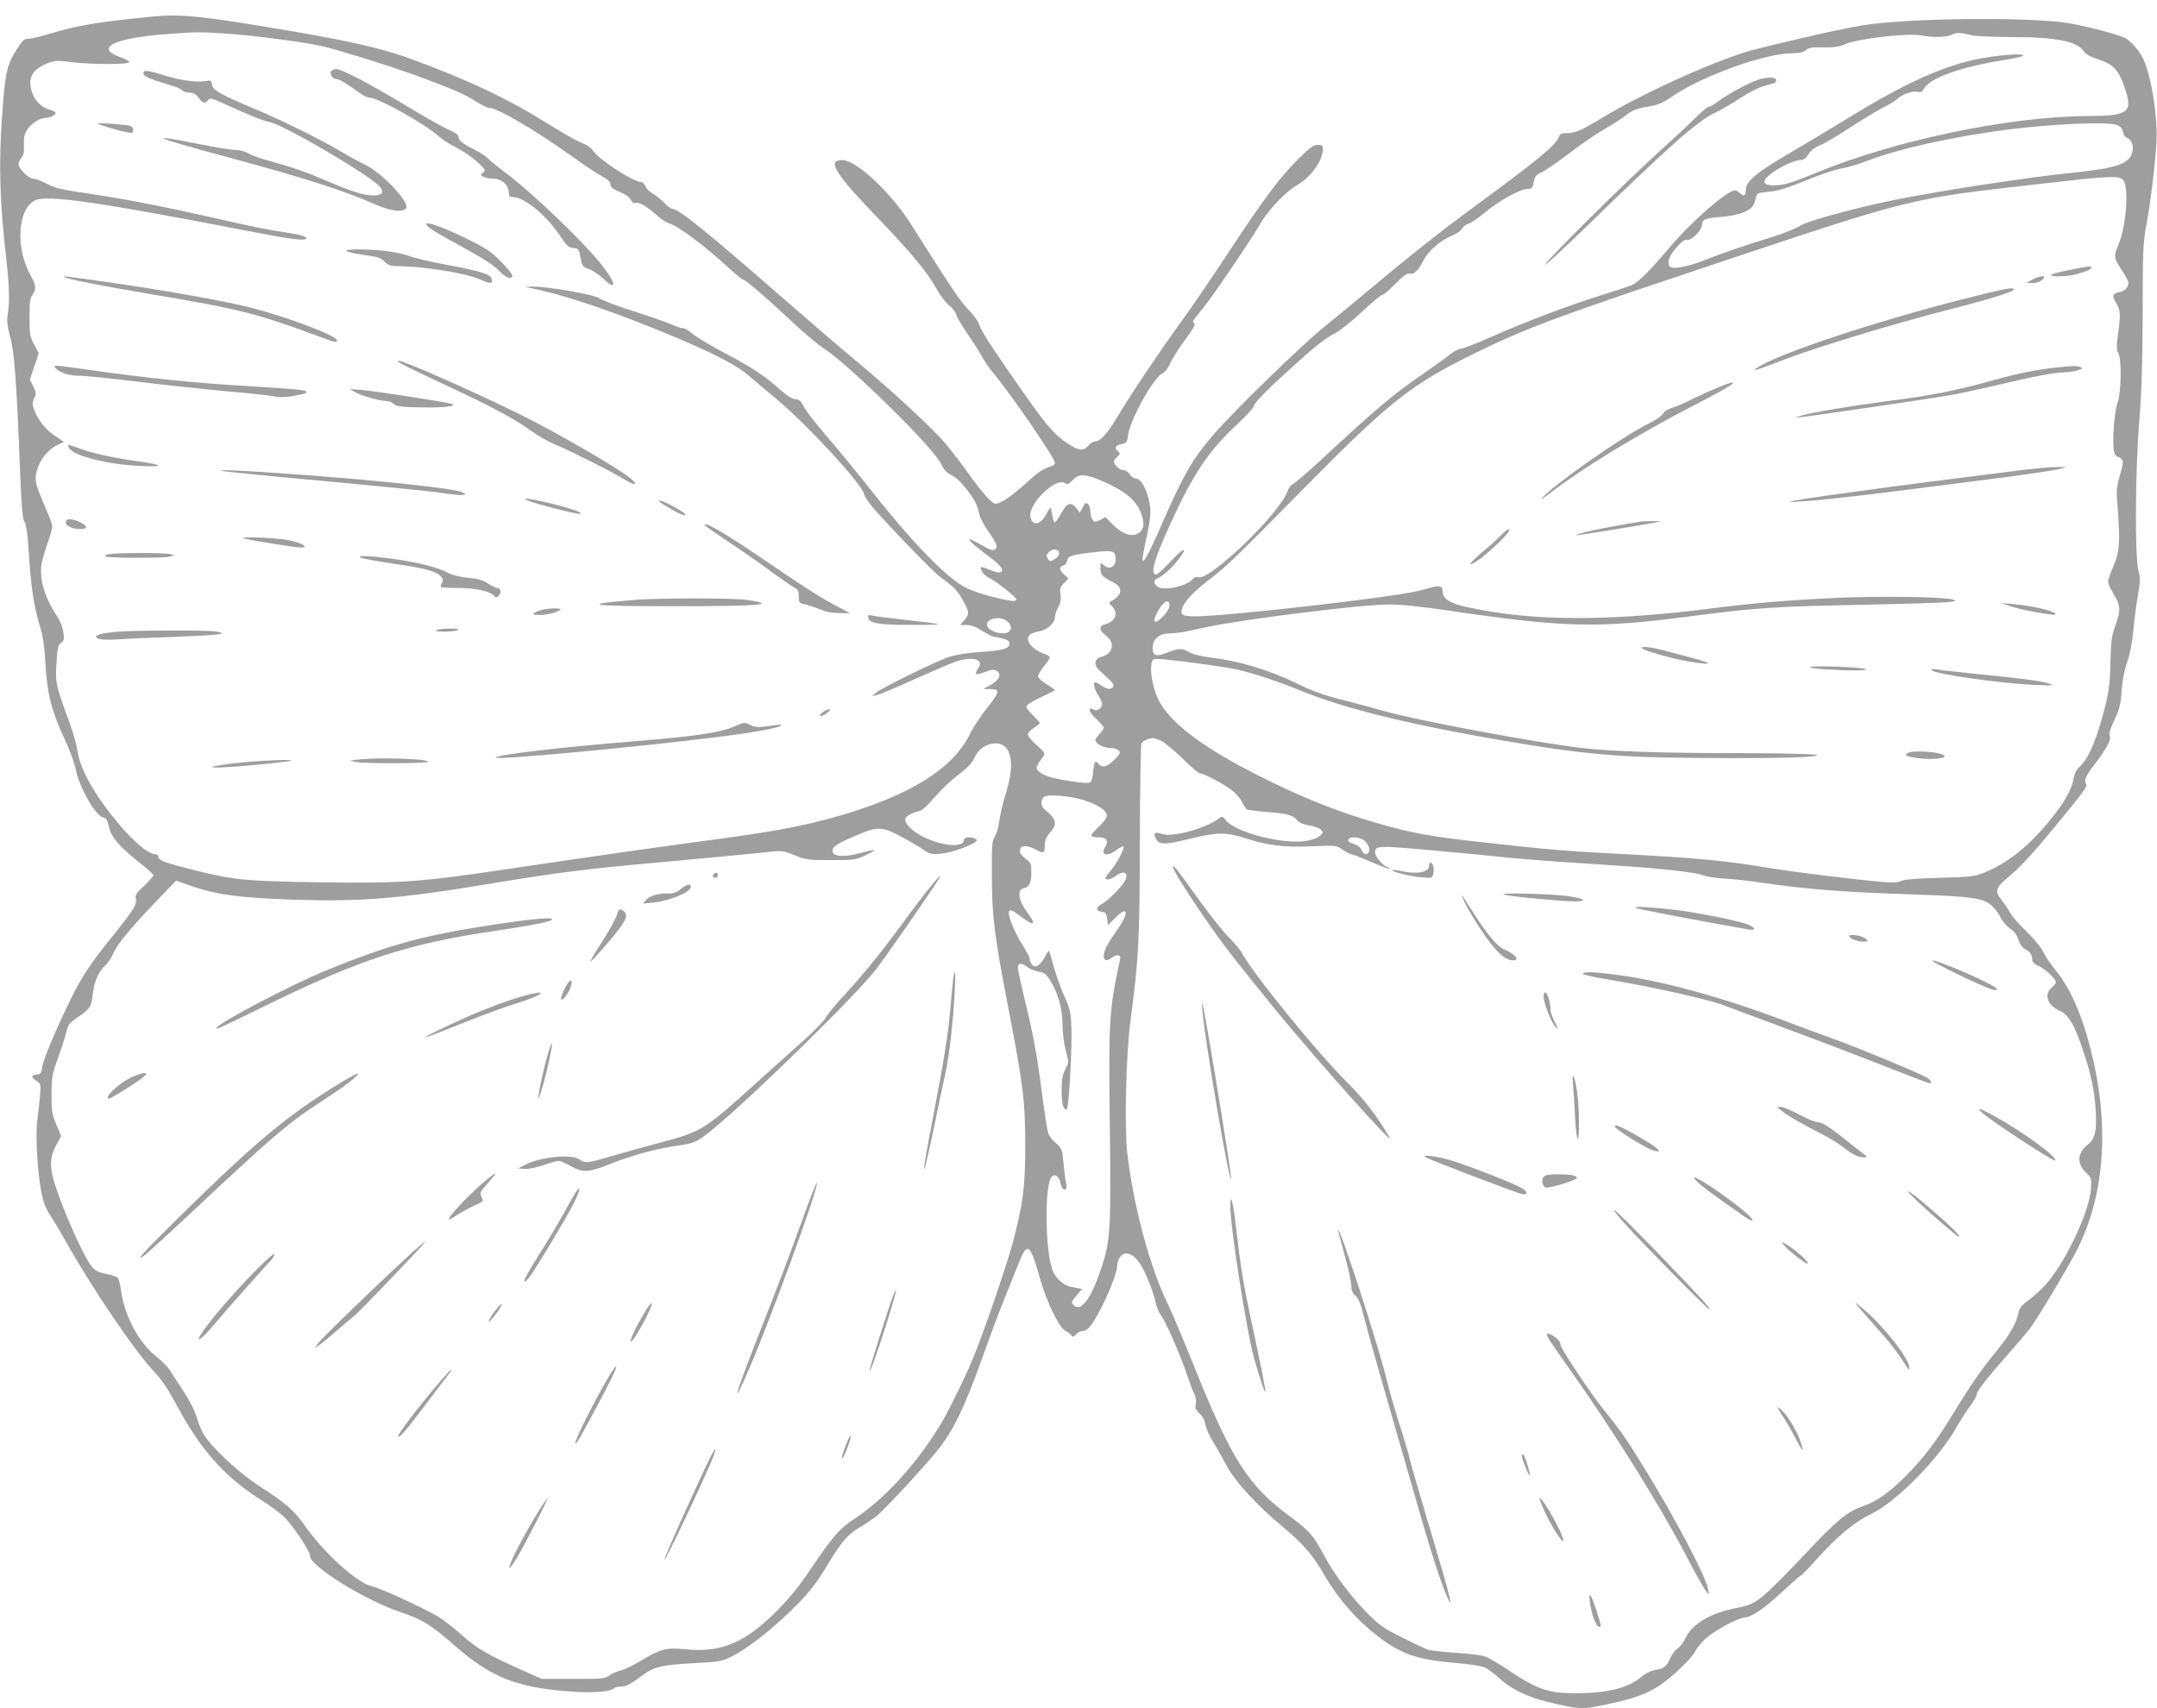 <?xml version="1.0" standalone="no"?>
<!DOCTYPE svg PUBLIC "-//W3C//DTD SVG 20010904//EN"
 "http://www.w3.org/TR/2001/REC-SVG-20010904/DTD/svg10.dtd">
<svg version="1.0" xmlns="http://www.w3.org/2000/svg"
 width="1280pt" height="1014pt" viewBox="0 0 1280 1014"
 preserveAspectRatio="xMidYMid meet">
<g transform="translate(0,1014) scale(0.1,-0.1)"
fill="#9e9e9e" stroke="none">
<path d="M920 10043 c-332 -32 -453 -52 -624 -103 -55 -17 -112 -30 -128 -30
-24 0 -35 -10 -68 -62 -57 -88 -69 -138 -85 -358 -24 -321 -18 -531 23 -895
18 -158 20 -250 7 -326 -5 -33 -2 -64 13 -120 28 -98 40 -265 62 -829 8 -195
14 -260 25 -277 11 -16 19 -73 26 -185 12 -198 30 -316 64 -428 20 -65 29
-121 35 -235 11 -180 36 -276 115 -445 29 -63 58 -141 64 -174 20 -107 119
-281 164 -288 17 -2 24 -14 34 -57 13 -61 64 -119 191 -219 39 -31 72 -61 72
-67 0 -6 -25 -34 -55 -63 -47 -43 -54 -56 -49 -77 8 -33 -11 -64 -141 -225
-124 -154 -175 -229 -239 -358 -83 -166 -168 -366 -175 -412 -5 -40 -9 -45
-34 -48 -34 -4 -34 -15 -1 -37 26 -17 27 -19 21 -94 -4 -42 -11 -107 -16 -146
-12 -85 2 -316 26 -429 11 -54 27 -94 49 -126 18 -27 66 -106 105 -177 148
-261 383 -609 498 -737 69 -75 87 -102 167 -248 139 -252 282 -407 501 -542
50 -31 110 -78 133 -104 60 -68 140 -192 140 -218 0 -60 326 -262 538 -333
131 -45 176 -72 322 -200 214 -186 363 -246 675 -270 132 -11 247 -3 268 18 6
6 24 11 40 11 34 0 52 9 129 66 71 52 112 62 315 73 142 8 157 10 215 39 87
43 224 149 340 261 114 110 156 162 233 290 78 130 118 176 189 217 34 20 80
51 103 70 45 37 282 293 355 384 94 116 161 255 263 540 42 118 99 271 127
340 28 69 67 168 88 220 57 145 70 137 132 -80 38 -135 113 -290 148 -307 13
-7 30 -19 36 -27 10 -14 13 -13 29 4 10 11 28 20 41 20 30 0 61 42 118 156 49
98 86 201 86 236 0 13 7 34 16 46 26 37 71 26 110 -25 34 -44 90 -181 103
-249 4 -23 19 -57 33 -75 29 -39 126 -263 156 -361 12 -37 29 -82 38 -99 10
-20 14 -43 10 -62 -5 -25 -1 -35 22 -57 19 -17 31 -40 35 -66 4 -22 25 -69 47
-104 22 -36 58 -99 80 -141 50 -94 185 -241 340 -368 115 -96 170 -160 240
-281 81 -140 191 -266 318 -363 137 -105 232 -138 458 -157 76 -6 154 -18 173
-26 19 -8 58 -37 88 -65 63 -60 168 -112 278 -138 209 -50 210 -50 383 -12
135 29 213 57 284 103 78 51 194 161 219 209 10 20 39 55 65 78 52 45 194 121
228 121 38 0 120 56 224 154 57 53 106 96 110 96 4 0 50 48 102 106 117 129
216 211 312 257 156 75 413 339 518 532 19 33 51 83 72 111 21 28 38 58 38 66
0 21 54 90 180 233 58 66 119 138 136 160 44 57 234 375 281 470 167 333 193
749 76 1200 -51 198 -122 356 -201 451 -27 32 -61 83 -76 112 -16 32 -57 82
-102 125 -42 40 -84 88 -94 107 -10 19 -32 52 -49 74 -47 59 -42 75 47 149 75
63 154 151 361 406 80 99 99 127 90 138 -15 18 -2 48 55 122 67 88 96 143 86
162 -7 12 1 39 27 95 31 67 38 94 43 174 5 61 16 122 33 170 17 49 30 117 37
190 5 63 18 157 27 208 14 81 15 99 2 150 -21 86 -18 594 6 887 14 170 19 336
20 635 0 370 2 415 22 525 26 139 52 359 60 495 8 142 -29 378 -76 485 -22 49
-74 111 -110 129 -50 26 -287 85 -381 95 -294 31 -919 21 -1175 -19 -110 -17
-429 -89 -650 -146 -201 -52 -650 -253 -890 -399 -132 -80 -166 -95 -216 -95
-32 0 -41 -4 -48 -22 -20 -52 -131 -143 -541 -443 -160 -118 -366 -281 -555
-440 -99 -83 -236 -196 -305 -252 -136 -111 -520 -485 -643 -626 -132 -153
-179 -234 -318 -550 -77 -177 -109 -233 -109 -194 0 9 9 57 19 105 32 144 34
184 17 252 -19 72 -49 120 -76 120 -11 0 -27 11 -36 25 -10 15 -26 25 -40 25
-20 0 -54 32 -54 52 0 4 9 16 20 26 18 17 19 20 5 32 -24 20 -17 37 19 44 31
6 34 10 40 52 12 93 151 343 203 367 15 7 34 31 48 62 12 27 52 90 88 139 48
64 63 92 54 98 -14 9 -14 8 56 94 58 72 292 417 338 499 44 78 151 190 217
227 81 46 152 145 152 213 0 21 -5 25 -31 25 -25 0 -46 -16 -118 -87 -112
-113 -196 -225 -412 -553 -96 -146 -223 -332 -283 -414 -125 -172 -299 -432
-376 -561 -58 -98 -101 -145 -131 -145 -11 0 -29 -11 -41 -25 -30 -35 -56 -31
-126 15 -78 52 -129 113 -285 337 -172 247 -224 327 -237 368 -6 20 -35 59
-64 88 -47 47 -107 137 -336 500 -123 195 -328 387 -413 387 -92 0 -43 -79
216 -348 190 -197 291 -319 344 -415 20 -38 54 -82 74 -98 21 -16 40 -42 44
-57 3 -15 33 -65 65 -112 33 -47 72 -107 86 -135 15 -27 45 -72 69 -100 101
-120 365 -504 365 -532 0 -8 -8 -16 -17 -19 -57 -18 -79 -33 -159 -106 -86
-77 -147 -118 -177 -118 -20 0 -81 68 -164 185 -39 55 -98 131 -130 170 -78
92 -317 314 -533 493 -96 80 -296 252 -445 382 -431 377 -608 520 -643 520 -9
0 -33 17 -52 38 -20 20 -50 45 -68 54 -18 9 -37 29 -42 43 -5 14 -17 25 -26
25 -46 0 -250 133 -285 186 -11 17 -38 35 -67 46 -27 10 -114 59 -193 109
-250 156 -482 266 -839 396 -168 61 -392 110 -832 182 -392 65 -527 78 -668
64z m430 -103 c159 -11 463 -51 562 -74 102 -24 382 -111 543 -169 214 -78
302 -115 369 -159 33 -21 69 -38 79 -38 48 0 271 -131 493 -289 71 -51 150
-104 176 -117 30 -15 48 -31 50 -45 3 -23 9 -28 73 -56 22 -10 44 -28 50 -41
5 -12 16 -20 23 -17 22 8 62 -14 119 -64 30 -27 67 -52 82 -56 51 -13 215
-135 355 -265 42 -38 80 -70 86 -70 14 0 125 -95 280 -240 74 -70 160 -143
190 -162 75 -48 204 -162 389 -342 185 -182 298 -308 321 -359 12 -27 30 -44
59 -59 26 -13 59 -44 91 -87 47 -62 60 -89 74 -152 3 -14 25 -55 49 -90 54
-79 60 -94 42 -109 -12 -10 -28 -5 -79 24 -35 20 -67 36 -71 36 -15 0 21 -34
90 -85 83 -62 110 -90 100 -105 -8 -14 -34 -9 -87 14 -29 12 -38 13 -38 4 1
-19 21 -43 50 -58 50 -26 160 -114 160 -127 0 -10 -9 -12 -37 -8 -90 15 -202
48 -258 75 -111 53 -322 270 -564 578 -77 97 -194 240 -260 317 -67 77 -131
159 -142 183 -15 30 -27 42 -43 42 -25 0 -53 18 -121 78 -74 66 -152 116 -309
199 -77 41 -161 91 -186 111 -24 21 -50 36 -57 34 -7 -1 -36 8 -65 21 -29 13
-132 49 -229 80 -97 31 -187 65 -201 76 -27 22 -314 72 -397 70 l-46 -1 45
-10 c208 -43 516 -149 860 -295 238 -101 354 -163 426 -225 33 -29 108 -92
166 -140 172 -142 500 -498 515 -558 3 -14 21 -44 41 -68 65 -81 360 -387 406
-422 91 -68 101 -78 133 -131 46 -79 48 -92 17 -128 l-26 -31 39 0 c27 0 55
-10 93 -35 30 -19 61 -35 70 -35 8 0 32 -5 53 -11 27 -7 37 -15 37 -30 0 -29
-39 -40 -175 -49 -76 -5 -144 -16 -185 -30 -76 -25 -394 -181 -430 -211 l-25
-21 30 7 c17 4 118 46 225 95 107 48 217 95 244 104 100 32 166 13 132 -39
-26 -40 -19 -46 35 -25 38 15 55 18 70 10 38 -21 20 -59 -46 -93 l-30 -16 43
-1 c59 0 55 -18 -23 -115 -35 -44 -81 -114 -101 -155 -101 -204 -356 -362
-780 -484 -216 -62 -392 -94 -824 -151 -254 -34 -647 -90 -1150 -165 -505 -75
-624 -84 -1100 -77 -435 7 -507 13 -730 68 -189 47 -230 62 -230 83 0 9 -8 16
-18 16 -54 0 -187 127 -308 296 -90 125 -143 234 -154 316 -5 36 -26 111 -46
165 -85 232 -86 238 -79 356 6 92 10 109 28 122 17 12 19 21 13 62 -3 28 -19
67 -36 93 -74 112 -107 219 -94 310 4 25 20 80 35 123 16 43 29 89 29 102 0
13 -21 69 -46 125 -25 56 -49 120 -51 141 -11 78 53 185 130 219 l37 17 -55
37 c-57 37 -105 100 -125 162 -9 26 -8 39 3 61 13 24 13 31 -5 69 l-21 41 27
79 26 78 -27 51 c-25 46 -28 60 -28 160 0 89 3 115 18 135 23 33 21 57 -8 109
-94 163 -83 396 21 451 67 36 368 -7 1256 -179 249 -49 341 -61 354 -49 11 12
-31 25 -116 38 -98 13 -195 33 -441 89 -287 65 -522 111 -727 141 -165 24
-202 32 -253 59 -33 17 -70 31 -83 31 -27 0 -86 60 -86 87 0 9 8 25 17 36 13
14 17 33 15 75 -2 43 2 65 18 90 23 37 75 72 108 72 27 0 62 17 62 30 0 5 -17
14 -38 20 -63 17 -112 86 -112 160 0 51 35 89 106 116 40 15 56 16 133 6 120
-16 354 -16 349 0 -2 6 -25 19 -50 27 -165 57 -41 117 290 140 157 12 183 12
342 1z m10355 -10 c22 -5 126 -9 231 -10 267 0 390 -25 430 -85 11 -17 38 -32
85 -47 87 -28 119 -61 153 -156 57 -161 34 -180 -224 -181 -460 -3 -1137 -145
-1593 -333 -156 -64 -201 -78 -260 -78 -64 0 -74 22 -26 62 47 40 146 88 181
88 21 0 33 9 50 35 15 23 38 41 67 52 24 9 105 57 180 106 75 49 163 102 195
118 33 16 69 38 81 49 30 29 93 52 124 45 21 -4 29 0 42 24 34 58 220 125 461
163 98 16 133 25 122 31 -25 14 -223 -9 -333 -38 -199 -53 -411 -155 -708
-338 -92 -57 -243 -147 -335 -201 -202 -118 -268 -172 -268 -222 0 -37 -12
-43 -36 -19 -9 8 -21 15 -29 15 -45 0 -258 -185 -385 -336 -123 -145 -188
-210 -228 -227 -20 -8 -98 -34 -172 -57 -191 -59 -457 -159 -652 -246 -92 -41
-177 -74 -189 -74 -11 0 -39 -14 -62 -32 -22 -18 -93 -69 -158 -114 -192 -133
-269 -198 -620 -523 -74 -68 -144 -128 -156 -134 -12 -5 -27 -25 -33 -43 -43
-129 -460 -531 -528 -510 -12 4 -24 0 -33 -10 -37 -45 -178 -74 -213 -44 -21
17 -20 39 2 47 31 12 87 62 126 113 61 80 31 72 -48 -13 -39 -42 -78 -77 -84
-77 -39 0 -14 89 85 305 132 290 229 434 393 585 55 51 100 100 100 109 0 18
87 106 250 252 129 116 171 148 237 184 29 15 99 72 157 126 58 55 112 99 119
99 7 0 42 29 77 65 50 50 70 65 86 61 25 -7 52 20 82 80 27 54 100 117 166
144 29 12 56 31 62 43 5 11 21 24 36 28 15 4 53 29 85 56 94 80 225 153 274
153 20 0 23 4 34 53 4 20 16 33 41 43 19 8 92 58 162 111 70 54 165 119 212
146 47 27 102 62 122 78 45 36 71 46 149 58 49 8 79 22 144 66 175 117 536
247 697 249 48 1 71 6 86 19 15 14 35 17 103 16 66 -1 94 3 129 19 70 32 371
67 449 52 74 -14 150 -12 186 5 29 14 39 13 120 -5z m854 -531 c24 -8 34 -19
38 -41 4 -18 15 -33 28 -38 27 -10 40 -55 26 -92 -24 -63 -98 -87 -351 -113
-274 -28 -807 -110 -1074 -165 -231 -48 -502 -122 -544 -150 -24 -16 -96 -45
-160 -65 -174 -53 -305 -99 -412 -141 -110 -43 -196 -56 -206 -30 -10 27 4 61
47 110 30 34 48 46 61 43 25 -7 88 58 88 89 0 32 21 40 118 47 85 7 156 30
181 60 7 10 17 32 20 50 7 31 8 32 71 38 68 7 106 19 280 89 58 23 131 46 162
51 31 5 99 25 150 45 188 72 508 143 832 185 260 33 588 48 645 28z m36 -323
c41 -30 25 -273 -25 -392 -28 -63 -26 -78 20 -146 22 -33 40 -67 40 -75 0 -29
-20 -51 -55 -57 -40 -8 -44 -22 -15 -68 23 -38 25 -71 8 -186 -9 -68 -9 -87 3
-109 20 -38 17 -233 -5 -293 -19 -50 -32 -228 -22 -284 4 -20 13 -36 20 -36 8
0 19 -7 26 -16 11 -12 9 -29 -10 -95 -21 -73 -22 -90 -14 -187 16 -207 12
-268 -24 -351 -18 -40 -32 -82 -32 -93 0 -12 14 -43 31 -71 43 -70 45 -99 13
-187 -23 -65 -27 -93 -30 -212 -3 -149 -10 -200 -55 -356 -38 -135 -82 -230
-123 -268 -24 -22 -36 -43 -41 -75 -10 -62 -54 -141 -134 -240 -126 -157 -253
-259 -393 -317 -59 -24 -77 -27 -268 -32 -142 -4 -212 -10 -229 -19 -18 -10
-46 -11 -105 -6 -176 15 -510 56 -681 84 -282 46 -413 58 -940 86 -280 15
-365 22 -750 65 -313 34 -423 54 -635 115 -244 71 -453 155 -713 287 -328 167
-520 314 -585 449 -32 66 -51 176 -37 219 7 21 11 22 79 16 139 -14 363 -45
432 -61 96 -22 238 -69 377 -126 269 -110 684 -210 1278 -308 299 -50 449 -67
689 -81 210 -11 864 -13 1015 -3 191 13 36 22 -410 23 -431 0 -727 10 -905 30
-267 31 -983 164 -1174 219 -56 16 -167 46 -246 66 -109 27 -175 50 -265 94
-176 86 -349 138 -534 160 -52 7 -96 19 -118 32 -37 23 -59 22 -134 -7 -58
-23 -79 -15 -79 29 0 53 37 87 97 87 26 1 66 5 88 9 22 5 83 18 136 29 220 47
914 134 1079 134 71 1 185 -11 355 -36 688 -101 884 -106 1420 -36 395 52 511
60 1010 70 264 5 505 13 535 16 52 7 53 8 25 16 -54 16 -445 21 -695 9 -277
-13 -494 -31 -725 -61 -554 -71 -978 -77 -1325 -19 -224 37 -280 62 -280 125
0 29 -23 31 -96 9 -75 -22 -194 -41 -504 -79 -396 -49 -803 -88 -880 -84 -56
3 -65 6 -68 23 -6 40 54 111 159 191 105 79 161 134 584 563 491 498 622 601
1000 786 297 145 471 211 1310 491 1303 436 1244 422 2045 513 398 46 455 49
485 27z m-6055 -1791 c156 -67 224 -132 243 -233 8 -41 -6 -70 -40 -83 -39
-14 -91 7 -140 58 l-43 44 -32 -17 c-30 -15 -32 -15 -45 2 -7 10 -13 32 -13
50 0 17 -6 37 -14 43 -12 10 -18 7 -31 -20 l-17 -32 -22 28 c-31 39 -56 30
-89 -33 -16 -28 -32 -52 -37 -52 -5 0 -12 17 -15 38 -4 20 -8 42 -9 47 -2 6
-13 -9 -24 -32 -36 -69 -84 -80 -97 -22 -17 75 148 237 204 202 16 -10 23 -7
47 18 37 39 72 38 174 -6z m-255 -430 c0 -11 -12 -26 -28 -35 -24 -13 -29 -13
-37 0 -13 21 -12 26 6 45 22 22 59 16 59 -10z m329 -1 c24 -62 -21 -108 -66
-67 -17 15 -18 14 -18 -19 0 -39 12 -53 74 -83 61 -30 58 -75 -9 -113 -17 -9
-16 -11 4 -31 40 -40 20 -91 -41 -106 -39 -10 -36 -37 7 -69 54 -42 40 -106
-28 -124 -46 -12 -49 -50 -6 -88 69 -62 80 -75 76 -87 -7 -21 -38 -20 -68 2
-15 12 -33 21 -40 21 -16 0 -3 -48 21 -82 11 -15 20 -36 20 -47 0 -26 -36 -47
-54 -31 -10 8 -15 7 -19 -4 -3 -8 12 -30 39 -54 24 -23 44 -45 44 -51 0 -5
-11 -22 -25 -37 -14 -15 -25 -30 -25 -33 1 -26 47 -51 93 -51 19 0 40 -7 47
-15 10 -12 6 -22 -28 -55 -42 -42 -71 -50 -92 -25 -21 25 -27 17 -32 -40 -3
-31 -10 -61 -16 -67 -8 -8 -42 -6 -123 6 -115 17 -174 38 -193 67 -9 17 -8 20
39 86 8 11 -2 25 -42 59 -29 25 -53 54 -53 64 0 10 16 28 35 40 19 12 35 25
35 29 0 4 -18 24 -40 45 -22 20 -40 44 -40 52 0 9 33 30 85 55 47 21 85 41 85
43 0 2 -22 18 -50 35 -27 17 -50 38 -50 47 0 9 16 36 35 60 19 23 35 47 35 52
0 6 -16 16 -35 22 -50 17 -95 57 -95 86 0 26 18 38 71 48 44 8 89 50 89 82 0
13 9 41 20 61 14 27 18 47 13 76 -5 32 -2 42 21 66 l26 27 -25 24 c-30 28 -32
46 -6 53 11 2 21 15 23 28 4 27 21 34 123 47 116 15 152 14 159 -4z m326 -308
c0 -14 -14 -40 -34 -60 -51 -55 -72 -46 -40 17 34 66 74 90 74 43z m-960 -96
c23 -23 25 -41 8 -58 -24 -24 -110 -5 -128 28 -24 46 79 71 120 30z m907 -705
c20 -8 77 -56 128 -105 50 -50 98 -90 106 -90 22 0 146 -66 190 -101 22 -17
49 -48 59 -69 11 -21 24 -42 30 -45 6 -3 62 -10 124 -15 118 -9 150 -18 176
-51 10 -12 36 -23 68 -28 30 -4 61 -16 70 -25 15 -15 15 -18 -4 -36 -11 -11
-44 -24 -76 -30 -137 -26 -426 48 -485 123 -17 23 -21 23 -39 10 -78 -60 -275
-114 -339 -93 -43 14 -52 8 -37 -25 18 -40 52 -41 200 -4 169 41 219 41 342 1
129 -41 219 -52 387 -45 142 6 143 6 181 -21 21 -14 44 -26 51 -26 7 0 60 -21
118 -46 58 -25 107 -43 110 -41 2 3 -5 8 -16 12 -26 8 -71 61 -71 85 0 41 15
42 316 15 159 -14 348 -32 419 -40 72 -8 234 -21 360 -30 127 -8 302 -20 390
-26 225 -15 425 -38 460 -54 16 -7 71 -16 120 -19 50 -2 155 -14 235 -26 279
-40 479 -55 901 -69 342 -12 407 -21 457 -65 19 -17 43 -49 53 -70 10 -22 34
-51 55 -66 26 -17 42 -38 52 -68 9 -28 23 -47 42 -57 28 -15 40 -33 40 -64 0
-11 15 -25 40 -36 40 -18 100 -76 100 -95 0 -6 -11 -20 -25 -32 -48 -41 -25
-106 49 -138 51 -22 87 -83 139 -240 47 -139 68 -244 74 -361 6 -110 -5 -158
-45 -190 -64 -50 -70 -112 -16 -166 36 -36 36 -37 32 -102 -10 -127 -135 -401
-248 -541 -26 -34 -76 -82 -111 -108 -52 -38 -65 -54 -71 -85 -12 -58 -52
-130 -121 -214 -99 -121 -160 -210 -256 -366 -111 -183 -182 -277 -290 -386
-97 -98 -175 -153 -256 -181 -94 -32 -153 -81 -350 -291 -104 -111 -217 -223
-251 -249 -52 -40 -72 -48 -150 -64 -154 -30 -262 -94 -302 -179 -11 -24 -32
-52 -47 -61 -14 -10 -35 -37 -45 -61 -21 -48 -36 -59 -93 -68 -22 -4 -53 -19
-75 -38 -76 -67 -199 -98 -387 -99 -172 0 -230 20 -425 151 -47 31 -101 62
-120 68 -19 7 -96 16 -170 21 -74 5 -148 13 -165 18 -16 6 -86 38 -155 73
-110 55 -135 73 -206 144 -102 104 -200 235 -260 349 -59 112 -87 143 -204
229 -245 181 -342 334 -570 902 -62 154 -127 309 -145 345 -108 215 -210 593
-246 911 -17 157 -7 581 20 784 48 363 54 472 55 1065 1 311 5 571 10 578 8
14 42 30 64 31 7 1 29 -6 49 -14z m-913 -48 c35 -47 34 -139 -2 -255 -17 -53
-35 -129 -41 -168 -5 -40 -17 -84 -28 -100 -16 -25 -18 -50 -17 -234 0 -239
15 -354 98 -785 88 -455 100 -554 100 -815 0 -246 -13 -344 -74 -576 -30 -112
-147 -459 -215 -634 -48 -126 -165 -367 -223 -460 -146 -235 -330 -434 -515
-554 -75 -50 -119 -101 -241 -281 -70 -105 -131 -181 -201 -251 -191 -194
-335 -255 -549 -233 -112 11 -145 3 -261 -67 -49 -29 -106 -57 -125 -60 -19
-4 -48 -17 -63 -28 -27 -20 -42 -21 -215 -21 l-187 0 -110 49 c-202 89 -278
133 -364 211 -46 41 -109 90 -140 109 -78 48 -349 172 -391 180 -84 16 -277
188 -392 348 -75 106 -115 142 -283 250 -121 79 -283 230 -328 308 -14 25 -32
70 -40 100 -9 33 -40 93 -78 152 -35 53 -73 112 -84 129 -11 18 -46 53 -78 78
-100 78 -187 238 -207 382 -6 40 -15 78 -20 84 -6 7 -37 18 -70 24 -46 9 -65
19 -85 43 -49 58 -175 343 -225 507 -27 89 -23 150 16 219 l27 48 -29 70 c-26
62 -29 80 -28 179 0 102 3 118 38 215 21 58 43 128 50 155 11 44 19 54 64 85
77 53 83 60 92 138 10 80 34 134 75 172 15 14 36 45 47 70 25 57 96 144 249
304 l124 129 106 -37 c136 -46 271 -64 564 -75 422 -15 650 3 1225 99 375 62
535 82 955 120 298 27 531 49 701 67 42 4 64 0 120 -23 65 -27 78 -29 214 -29
138 0 148 1 204 28 32 15 57 29 55 31 -2 3 -36 -4 -74 -15 -107 -29 -175 -25
-175 12 0 24 28 42 142 91 126 54 153 53 264 -7 49 -26 109 -61 133 -78 40
-27 49 -29 105 -24 55 4 169 44 204 70 11 8 11 12 0 18 -23 15 -68 10 -68 -6
0 -47 -123 -39 -237 16 -65 31 -116 81 -111 107 3 18 38 38 81 47 18 4 49 31
93 83 36 42 99 102 139 132 46 34 81 68 91 90 22 47 43 70 79 86 47 21 95 14
119 -19z m457 -306 c80 -25 133 -59 137 -88 2 -15 -12 -36 -47 -69 -28 -26
-48 -51 -45 -56 3 -4 23 -8 45 -8 48 0 59 -20 36 -60 -28 -47 15 -56 70 -14
19 14 37 23 40 20 9 -9 -43 -107 -77 -145 -16 -18 -30 -38 -30 -42 0 -16 34
-9 60 11 47 37 81 21 56 -27 -18 -36 -103 -121 -138 -139 -16 -8 -28 -21 -28
-29 0 -8 12 -15 28 -17 23 -3 28 -8 32 -41 l5 -38 40 40 c78 81 89 38 17 -65
-62 -88 -82 -126 -82 -159 0 -28 17 -32 46 -10 30 23 57 19 51 -7 -66 -305
-69 -364 -61 -1003 7 -608 4 -668 -52 -836 -58 -173 -116 -254 -159 -219 -21
17 -19 24 16 64 l30 35 -23 5 c-13 3 -35 7 -50 10 -39 9 -83 50 -101 94 -45
112 -50 506 -7 557 18 22 47 2 54 -40 5 -22 13 -35 23 -35 13 0 14 7 9 38 -4
20 -11 75 -15 121 -8 80 -10 85 -44 115 -20 17 -41 43 -46 58 -6 16 -22 117
-36 225 -30 239 -54 367 -106 577 -21 88 -39 170 -39 183 0 29 23 30 57 3 14
-11 44 -23 66 -27 33 -5 44 -13 68 -51 47 -74 73 -166 74 -262 0 -47 9 -116
19 -155 19 -70 19 -70 -2 -112 -17 -33 -22 -60 -22 -126 0 -54 5 -90 13 -101
13 -18 14 -18 20 -1 12 30 29 365 25 475 -4 94 -8 113 -41 185 -20 44 -47 121
-62 170 -14 50 -27 95 -29 100 -1 6 -13 -9 -24 -32 -28 -54 -60 -73 -79 -47
-7 10 -13 25 -13 34 0 9 -19 46 -42 81 -50 77 -93 188 -79 202 7 7 18 4 33 -7
13 -9 38 -28 57 -41 62 -45 68 -28 16 41 -52 68 -61 135 -20 142 32 6 45 32
45 93 0 53 -2 58 -36 84 -24 19 -34 33 -32 48 4 30 38 33 87 8 55 -29 61 -27
61 20 0 32 7 49 30 76 47 53 40 81 -34 141 -19 15 -21 53 -3 71 17 19 155 8
238 -18z m1652 -232 c28 -13 49 -51 41 -74 -9 -23 -33 -18 -44 9 -5 15 -22 29
-44 36 -35 11 -43 20 -29 33 10 11 49 8 76 -4z"/>
<path d="M1964 9715 c-8 -19 13 -45 35 -45 16 0 62 -28 140 -85 19 -14 44 -25
56 -25 49 0 328 -156 410 -230 22 -20 69 -50 105 -67 36 -18 90 -55 120 -82
52 -48 54 -52 37 -65 -18 -14 -18 -15 2 -25 11 -6 33 -11 50 -11 60 0 101 -37
101 -90 0 -15 7 -20 25 -20 66 0 195 -106 276 -226 42 -63 53 -73 81 -76 31
-3 34 -6 43 -57 10 -51 13 -55 49 -68 22 -7 62 -34 89 -60 81 -75 72 -21 -15
88 -106 134 -411 426 -562 539 -50 37 -100 78 -111 90 -11 12 -47 36 -80 52
-71 36 -95 55 -95 78 0 10 -20 24 -55 39 -30 13 -137 72 -237 133 -229 138
-400 228 -433 228 -14 0 -28 -7 -31 -15z"/>
<path d="M852 9703 c3 -18 37 -32 160 -69 32 -9 63 -23 69 -30 6 -8 26 -14 43
-14 24 0 38 -8 54 -30 26 -34 39 -37 57 -14 11 15 21 12 111 -29 131 -60 216
-94 256 -102 90 -20 591 -314 652 -383 28 -32 14 -52 -37 -52 -59 0 -128 22
-287 90 -121 52 -190 76 -370 126 -30 9 -70 24 -88 35 -18 11 -52 19 -76 19
-23 0 -121 16 -216 35 -324 65 -271 41 160 -75 443 -119 708 -203 879 -280 94
-42 168 -53 190 -27 27 33 -141 212 -246 261 -31 15 -97 51 -147 81 -126 73
-347 183 -496 245 -208 87 -258 115 -262 147 -2 22 -7 27 -23 24 -57 -12 -147
-2 -244 27 -120 37 -144 39 -139 15z"/>
<path d="M580 9407 c0 -6 123 -43 173 -52 33 -7 37 -5 37 14 0 13 -8 22 -22
25 -37 8 -188 18 -188 13z"/>
<path d="M2530 8811 c0 -16 38 -41 185 -121 167 -92 217 -124 259 -169 31 -32
66 -41 66 -17 0 8 -30 46 -67 83 -59 60 -86 78 -203 136 -130 64 -240 104
-240 88z"/>
<path d="M2056 8650 c5 -5 43 -14 84 -20 109 -16 114 -17 144 -45 21 -20 38
-25 75 -25 146 0 396 -39 483 -76 71 -30 80 -30 76 -2 -4 30 -62 48 -270 87
-92 17 -190 40 -218 51 -28 11 -90 24 -138 30 -113 13 -249 13 -236 0z"/>
<path d="M381 8496 c11 -11 223 -53 509 -101 525 -88 635 -115 1008 -254 90
-34 102 -36 102 -21 0 27 -290 137 -515 195 -147 37 -497 100 -810 145 -296
42 -301 43 -294 36z"/>
<path d="M2373 7986 c10 -8 122 -62 250 -122 282 -130 433 -211 527 -280 39
-29 105 -67 148 -84 92 -39 324 -155 406 -205 68 -41 88 -37 36 7 -70 59 -460
284 -665 384 -297 145 -684 315 -713 314 -4 0 1 -7 11 -14z"/>
<path d="M329 7956 c23 -27 79 -46 139 -46 33 0 185 -15 338 -34 154 -19 385
-44 514 -56 129 -11 262 -25 295 -31 45 -8 78 -8 132 2 40 7 73 16 73 20 0 14
-50 19 -295 34 -366 21 -622 47 -999 100 -213 30 -212 30 -197 11z"/>
<path d="M2110 7811 c40 -22 144 -51 183 -51 14 0 33 -8 43 -17 15 -15 41 -19
163 -21 133 -3 221 7 181 21 -27 10 -471 78 -539 83 l-66 5 35 -20z"/>
<path d="M412 7478 c31 -46 237 -97 428 -104 144 -6 129 7 -35 30 -141 20
-260 47 -336 75 -68 26 -75 26 -57 -1z"/>
<path d="M1311 7346 c3 -3 277 -31 610 -61 332 -31 648 -62 702 -71 53 -8 107
-14 120 -12 l22 3 -22 13 c-39 22 -491 71 -983 106 -294 22 -456 30 -449 22z"/>
<path d="M3145 7164 c54 -20 269 -74 292 -74 38 1 -34 28 -156 59 -133 33
-209 42 -136 15z"/>
<path d="M3910 7166 c0 -7 112 -73 139 -81 38 -11 17 10 -42 43 -53 30 -97 47
-97 38z"/>
<path d="M397 7054 c-14 -14 -7 -31 18 -42 31 -15 95 -16 95 -2 0 24 -96 61
-113 44z"/>
<path d="M4184 7021 c4 -5 71 -52 151 -105 80 -53 191 -130 246 -172 56 -41
114 -81 130 -90 25 -12 29 -21 29 -54 0 -35 3 -40 28 -45 27 -6 56 -15 122
-41 19 -7 62 -13 95 -13 l60 -1 -94 50 c-93 50 -170 99 -480 310 -180 122
-306 193 -287 161z"/>
<path d="M1445 6945 c21 -9 310 -55 339 -55 56 0 7 29 -78 45 -66 13 -290 21
-261 10z"/>
<path d="M650 6851 c-22 -4 -31 -9 -23 -14 16 -10 341 -10 380 -1 l28 8 -25 7
c-31 9 -312 9 -360 0z"/>
<path d="M2141 6830 c9 -5 95 -21 190 -35 188 -27 257 -45 285 -76 14 -16 16
-24 7 -38 -7 -11 -9 -22 -6 -25 4 -3 50 -6 103 -6 101 0 188 -19 210 -45 10
-12 16 -13 26 -4 20 17 18 49 -4 49 -9 0 -35 12 -57 27 -30 20 -56 28 -114 33
-51 5 -93 15 -126 32 -64 33 -189 63 -338 83 -138 18 -201 19 -176 5z"/>
<path d="M3777 6580 c-352 -27 -283 -39 223 -38 515 0 622 10 433 37 -80 12
-503 12 -656 1z"/>
<path d="M3203 6517 c-50 -19 -50 -27 -1 -27 45 0 105 15 123 31 14 13 -85 9
-122 -4z"/>
<path d="M5152 6474 c6 -33 62 -43 247 -43 96 -1 172 1 169 4 -2 3 -87 14
-188 25 -101 11 -195 23 -208 27 -20 5 -23 2 -20 -13z"/>
<path d="M2590 6400 c-19 -12 96 -12 125 0 14 6 0 9 -45 9 -36 0 -72 -4 -80
-9z"/>
<path d="M690 6390 c-83 -8 -120 -17 -120 -30 0 -14 50 -21 123 -15 40 3 193
10 340 15 266 10 334 18 247 32 -58 9 -493 7 -590 -2z"/>
<path d="M4879 5910 c-32 -26 -3 -27 31 0 19 15 21 20 9 20 -9 0 -27 -9 -40
-20z"/>
<path d="M4362 5830 c-85 -38 -223 -59 -602 -90 -434 -35 -803 -79 -819 -96
-18 -19 859 63 1359 127 171 22 307 46 330 60 19 11 10 11 -74 -1 -56 -8 -74
-7 -99 5 -38 19 -43 19 -95 -5z"/>
<path d="M2120 5631 l-45 -6 40 -8 c56 -10 425 -9 425 2 0 18 -306 27 -420 12z"/>
<path d="M1431 5614 c-175 -18 -232 -35 -96 -28 117 6 388 33 394 40 9 8 -167
1 -298 -12z"/>
<path d="M10430 9666 c-66 -25 -175 -84 -229 -124 -30 -23 -58 -39 -62 -36 -4
2 -38 -26 -76 -63 -37 -38 -135 -129 -217 -203 -193 -174 -661 -637 -677 -670
-7 -14 106 90 250 230 489 476 653 621 760 672 36 17 104 56 151 88 48 31 109
62 136 69 27 7 55 15 62 17 6 2 12 10 12 19 0 19 -59 19 -110 1z"/>
<path d="M12273 8536 c-57 -11 -103 -24 -103 -28 0 -12 98 -10 145 3 59 15 95
30 95 40 0 12 -14 10 -137 -15z"/>
<path d="M12060 8480 l-35 -19 37 -1 c31 0 68 19 68 36 0 10 -38 2 -70 -16z"/>
<path d="M11635 8361 c-496 -127 -1049 -309 -1192 -394 -67 -39 -31 -30 137
36 189 73 648 213 995 302 221 56 375 104 375 116 0 17 -46 8 -315 -60z"/>
<path d="M12206 7959 c-116 -12 -236 -36 -371 -74 -226 -63 -370 -92 -630
-125 -212 -28 -448 -67 -510 -85 -49 -14 -49 -15 -10 -11 100 11 821 117 919
136 60 12 182 39 272 60 183 44 319 70 373 70 20 0 54 5 76 11 34 10 37 13 20
20 -24 9 -35 9 -139 -2z"/>
<path d="M10185 7836 c-44 -18 -111 -49 -150 -68 -38 -20 -90 -42 -114 -49
-26 -8 -47 -21 -53 -35 -6 -12 -45 -39 -96 -64 -151 -76 -547 -353 -623 -437
-13 -14 14 3 61 39 185 142 511 341 840 511 184 95 254 137 230 137 -8 0 -51
-15 -95 -34z"/>
<path d="M12030 7354 c-806 -100 -1448 -188 -1406 -192 41 -5 326 24 636 64
146 18 407 52 580 74 173 22 340 47 370 54 l55 14 -60 0 c-33 0 -112 -7 -175
-14z"/>
<path d="M9730 7043 c-205 -33 -385 -71 -377 -80 3 -3 457 71 497 81 20 5 -88
4 -120 -1z"/>
<path d="M8914 6969 c-16 -17 -66 -63 -112 -101 -86 -72 -103 -101 -33 -55 48
32 168 143 182 169 15 28 -4 21 -37 -13z"/>
<path d="M11935 6540 c67 -22 253 -55 261 -47 16 16 -133 52 -253 62 l-68 5
60 -20z"/>
<path d="M9746 6291 c15 -15 172 -59 268 -76 141 -24 164 -17 46 15 -58 15
-141 37 -184 49 -83 22 -147 28 -130 12z"/>
<path d="M10742 6181 c-8 -4 32 -11 94 -14 147 -9 253 -8 234 2 -21 11 -312
22 -328 12z"/>
<path d="M11463 6162 c14 -22 417 -80 612 -87 115 -5 118 -4 77 10 -43 14
-163 29 -472 60 -85 9 -170 18 -189 22 -22 4 -32 2 -28 -5z"/>
<path d="M11320 5670 c-22 -14 -9 -20 61 -30 67 -10 159 -3 159 11 0 24 -187
40 -220 19z"/>
<path d="M8480 5000 c0 -38 -74 -51 -169 -29 -24 5 -46 8 -48 5 -9 -9 102 -37
169 -43 66 -6 67 -5 73 20 8 29 -2 67 -16 67 -5 0 -9 -9 -9 -20z"/>
<path d="M6960 4995 c0 -26 183 -304 319 -485 53 -70 185 -235 293 -367 266
-323 712 -822 673 -753 -68 119 -152 229 -255 330 -170 168 -555 641 -620 763
-9 18 -46 61 -81 97 -36 36 -119 142 -187 237 -112 157 -142 195 -142 178z"/>
<path d="M8925 4830 c36 -11 340 -40 421 -40 73 0 61 14 -26 29 -81 15 -438
25 -395 11z"/>
<path d="M8682 4805 c23 -56 106 -190 163 -263 56 -72 96 -102 135 -102 41 0
11 37 -50 63 -42 17 -96 79 -176 203 -33 50 -65 100 -71 110 -10 15 -10 13 -1
-11z"/>
<path d="M9705 4752 c8 -7 351 -73 673 -129 45 -8 40 12 -9 31 -50 20 -302 71
-424 85 -158 18 -251 23 -240 13z"/>
<path d="M10981 4574 c19 -18 99 -32 99 -17 0 14 -46 33 -83 33 -28 0 -30 -1
-16 -16z"/>
<path d="M11470 4435 c0 -6 174 -93 265 -133 93 -40 115 -46 115 -32 0 12
-148 84 -282 136 -90 35 -98 37 -98 29z"/>
<path d="M9392 4362 c-7 -5 52 -19 147 -35 263 -44 588 -116 685 -152 50 -19
226 -84 391 -146 165 -61 419 -158 563 -215 145 -57 268 -104 274 -104 17 0 2
25 -23 37 -66 35 -420 181 -539 223 -74 27 -194 71 -265 98 -385 148 -765 253
-1045 288 -130 16 -170 17 -188 6z"/>
<path d="M9160 4225 c0 -37 46 -156 70 -179 20 -19 19 -17 -4 28 -14 27 -26
63 -26 81 0 39 -18 95 -31 95 -5 0 -9 -11 -9 -25z"/>
<path d="M7136 4135 c20 -208 156 -1006 170 -993 7 7 -159 1017 -171 1043 -3
6 -2 -17 1 -50z"/>
<path d="M9334 3710 c3 -30 9 -117 12 -192 4 -76 11 -138 16 -138 12 0 10 184
-3 277 -13 93 -33 137 -25 53z"/>
<path d="M10570 3549 c31 -27 134 -86 235 -137 45 -22 104 -59 133 -81 56 -45
91 -61 125 -60 20 0 20 2 -7 22 -16 12 -64 50 -107 84 -95 77 -138 103 -166
103 -12 0 -61 20 -107 45 -47 25 -96 45 -108 45 l-23 -1 25 -20z"/>
<path d="M11770 3529 c61 -52 417 -285 425 -277 18 18 -191 171 -368 268 -87
47 -105 50 -57 9z"/>
<path d="M9585 3450 c10 -17 169 -117 212 -133 73 -28 57 -1 -29 51 -133 80
-200 110 -183 82z"/>
<path d="M8460 3271 c29 -17 541 -212 570 -218 37 -7 40 10 4 33 -37 25 -333
141 -431 169 -82 24 -176 34 -143 16z"/>
<path d="M9160 3155 c-17 -20 -4 -65 18 -64 35 1 176 45 179 56 5 15 -32 23
-113 23 -51 0 -75 -4 -84 -15z"/>
<path d="M10081 3117 c19 -17 77 -61 128 -97 50 -36 113 -80 138 -98 25 -18
49 -30 52 -26 10 10 -78 84 -204 172 -120 84 -182 111 -114 49z"/>
<path d="M11375 3013 c112 -104 239 -213 249 -213 16 0 -50 65 -174 171 -123
106 -174 135 -75 42z"/>
<path d="M7301 2983 c-2 -119 100 -765 143 -913 39 -133 64 -206 65 -190 1 18
-33 186 -88 440 -42 195 -60 307 -86 533 -18 156 -33 214 -34 130z"/>
<path d="M9641 2878 c118 -130 490 -508 501 -508 14 0 -35 53 -314 343 -132
136 -244 247 -250 247 -6 0 23 -37 63 -82z"/>
<path d="M7940 2838 c0 -2 13 -51 29 -109 34 -123 51 -201 51 -235 0 -14 11
-35 25 -47 18 -16 31 -49 50 -127 15 -58 55 -204 90 -325 35 -121 109 -377
164 -570 122 -430 182 -624 227 -735 61 -149 32 -31 -90 375 -62 209 -117 396
-120 415 -4 19 -31 112 -61 205 -30 94 -63 211 -75 260 -38 172 -290 947 -290
893z"/>
<path d="M10595 2740 c31 -33 118 -100 129 -100 24 0 -79 92 -134 120 -24 12
-23 11 5 -20z"/>
<path d="M11010 2406 c0 -3 50 -61 110 -128 96 -106 138 -161 197 -254 11 -18
12 -18 12 2 2 47 -150 241 -263 337 -31 27 -56 46 -56 43z"/>
<path d="M9180 2220 c0 -14 14 -36 153 -233 255 -362 514 -778 671 -1077 53
-102 106 -196 117 -210 l21 -25 -6 33 c-14 79 -207 444 -399 752 -94 152 -128
199 -222 315 -78 97 -255 363 -255 384 0 19 -21 41 -57 60 -16 8 -23 8 -23 1z"/>
<path d="M10550 1787 c0 -4 16 -34 37 -65 20 -31 54 -91 75 -132 30 -58 37
-67 32 -40 -10 54 -64 158 -106 204 -20 22 -37 37 -38 33z"/>
<path d="M9030 1501 c0 -18 42 -123 47 -117 7 6 -27 115 -38 122 -5 3 -9 1 -9
-5z"/>
<path d="M9147 1213 c26 -64 64 -136 95 -181 68 -100 31 8 -49 141 -50 82 -72
101 -46 40z"/>
<path d="M9434 635 c8 -68 34 -142 52 -149 19 -7 18 0 -11 91 -33 102 -49 125
-41 58z"/>
<path d="M4237 4953 c-12 -11 -8 -23 8 -23 8 0 15 7 15 15 0 16 -12 20 -23 8z"/>
<path d="M5518 4873 c-31 -38 -102 -131 -158 -208 -140 -190 -234 -305 -346
-427 -53 -57 -104 -119 -114 -138 -10 -19 -71 -82 -136 -140 -65 -58 -186
-166 -268 -240 -320 -290 -330 -296 -586 -364 -91 -24 -221 -60 -288 -80 -142
-41 -149 -42 -182 -18 -49 34 -234 16 -325 -32 l-40 -21 37 -3 c20 -2 70 8
112 22 42 15 84 26 92 26 9 0 41 -14 71 -31 72 -41 104 -39 238 14 129 51 276
91 394 107 97 13 116 21 197 86 231 187 863 804 985 964 55 71 303 428 364
523 30 47 9 29 -47 -40z"/>
<path d="M4039 4863 c-25 -21 -42 -27 -73 -26 -57 2 -109 -13 -132 -38 l-19
-22 61 6 c98 10 224 63 224 93 0 22 -26 16 -61 -13z"/>
<path d="M3658 4702 c-10 -26 -49 -96 -88 -156 -39 -60 -69 -111 -66 -113 2
-3 51 50 108 117 108 128 123 160 83 186 -19 13 -22 10 -37 -34z"/>
<path d="M2950 4655 c-425 -63 -640 -121 -1015 -275 -207 -85 -629 -306 -651
-341 -8 -14 26 2 296 134 559 274 845 367 1360 442 206 31 321 53 335 66 17
17 -97 8 -325 -26z"/>
<path d="M5656 4328 c-3 -24 -10 -101 -16 -171 -12 -147 -41 -326 -104 -652
-24 -126 -47 -250 -50 -275 -11 -85 12 6 59 230 24 118 53 257 65 308 23 105
45 296 55 480 7 122 3 160 -9 80z"/>
<path d="M3372 4308 c-18 -24 -42 -77 -42 -95 1 -26 44 29 58 73 10 34 3 45
-16 22z"/>
<path d="M3145 4239 c-59 -14 -157 -46 -270 -91 -105 -41 -357 -159 -351 -165
2 -2 97 34 212 81 115 46 261 100 324 119 147 46 204 83 85 56z"/>
<path d="M3251 3882 c-25 -82 -62 -254 -56 -260 2 -2 13 27 24 66 25 82 62
254 56 260 -2 2 -13 -27 -24 -66z"/>
<path d="M770 3741 c-75 -39 -158 -121 -122 -121 13 0 184 108 207 131 19 19
19 19 -5 19 -14 -1 -50 -14 -80 -29z"/>
<path d="M2017 3711 c-309 -189 -497 -345 -945 -786 -215 -211 -283 -286 -216
-237 16 11 160 143 319 292 399 375 531 489 665 578 191 126 213 141 255 177
59 51 31 42 -78 -24z"/>
<path d="M2852 3107 c-85 -74 -197 -196 -188 -204 2 -3 25 9 49 26 24 16 70
41 101 55 51 23 56 27 47 45 -16 30 -15 35 35 90 26 29 45 54 42 56 -2 2 -41
-28 -86 -68z"/>
<path d="M4766 2913 c-91 -251 -136 -371 -288 -757 -106 -271 -135 -369 -63
-210 118 256 444 1142 433 1175 -2 6 -39 -88 -82 -208z"/>
<path d="M3374 2990 c-34 -63 -99 -176 -146 -250 -94 -149 -122 -199 -115
-207 3 -2 16 11 30 29 39 51 214 343 259 431 63 126 39 123 -28 -3z"/>
<path d="M2410 2673 c-204 -188 -500 -475 -522 -506 l-23 -32 30 22 c17 11 65
52 109 90 43 37 85 73 93 78 27 19 435 445 426 445 -5 0 -56 -43 -113 -97z"/>
<path d="M1517 2599 c-111 -112 -253 -276 -306 -351 -60 -84 -27 -72 49 18 41
49 132 154 204 234 71 80 139 155 150 167 11 13 16 26 13 30 -4 3 -53 -40
-110 -98z"/>
<path d="M5287 2414 c-45 -133 -127 -396 -127 -408 1 -20 40 87 101 278 33
104 58 193 57 198 -2 6 -16 -25 -31 -68z"/>
<path d="M3827 2353 c-52 -86 -89 -163 -84 -176 4 -13 77 108 109 180 29 65
16 63 -25 -4z"/>
<path d="M2953 2378 c-27 -31 -53 -70 -53 -82 0 -5 14 9 31 30 49 62 65 100
22 52z"/>
<path d="M3627 1993 c-74 -118 -223 -411 -213 -420 6 -6 27 31 124 212 90 168
127 245 117 245 -2 0 -15 -17 -28 -37z"/>
<path d="M2618 1948 c-128 -149 -264 -326 -255 -334 9 -9 42 30 179 211 67 88
126 166 131 173 5 6 7 12 4 12 -2 0 -29 -28 -59 -62z"/>
<path d="M5025 1578 c-24 -60 -35 -99 -26 -93 11 6 55 124 49 131 -3 3 -13
-14 -23 -38z"/>
<path d="M4221 1502 c-66 -130 -283 -613 -278 -619 7 -7 262 532 293 620 17
48 10 48 -15 -1z"/>
<path d="M3167 1123 c-81 -138 -153 -280 -144 -289 3 -3 22 23 43 58 56 95
187 349 182 354 -3 2 -39 -53 -81 -123z"/>
</g>
</svg>

